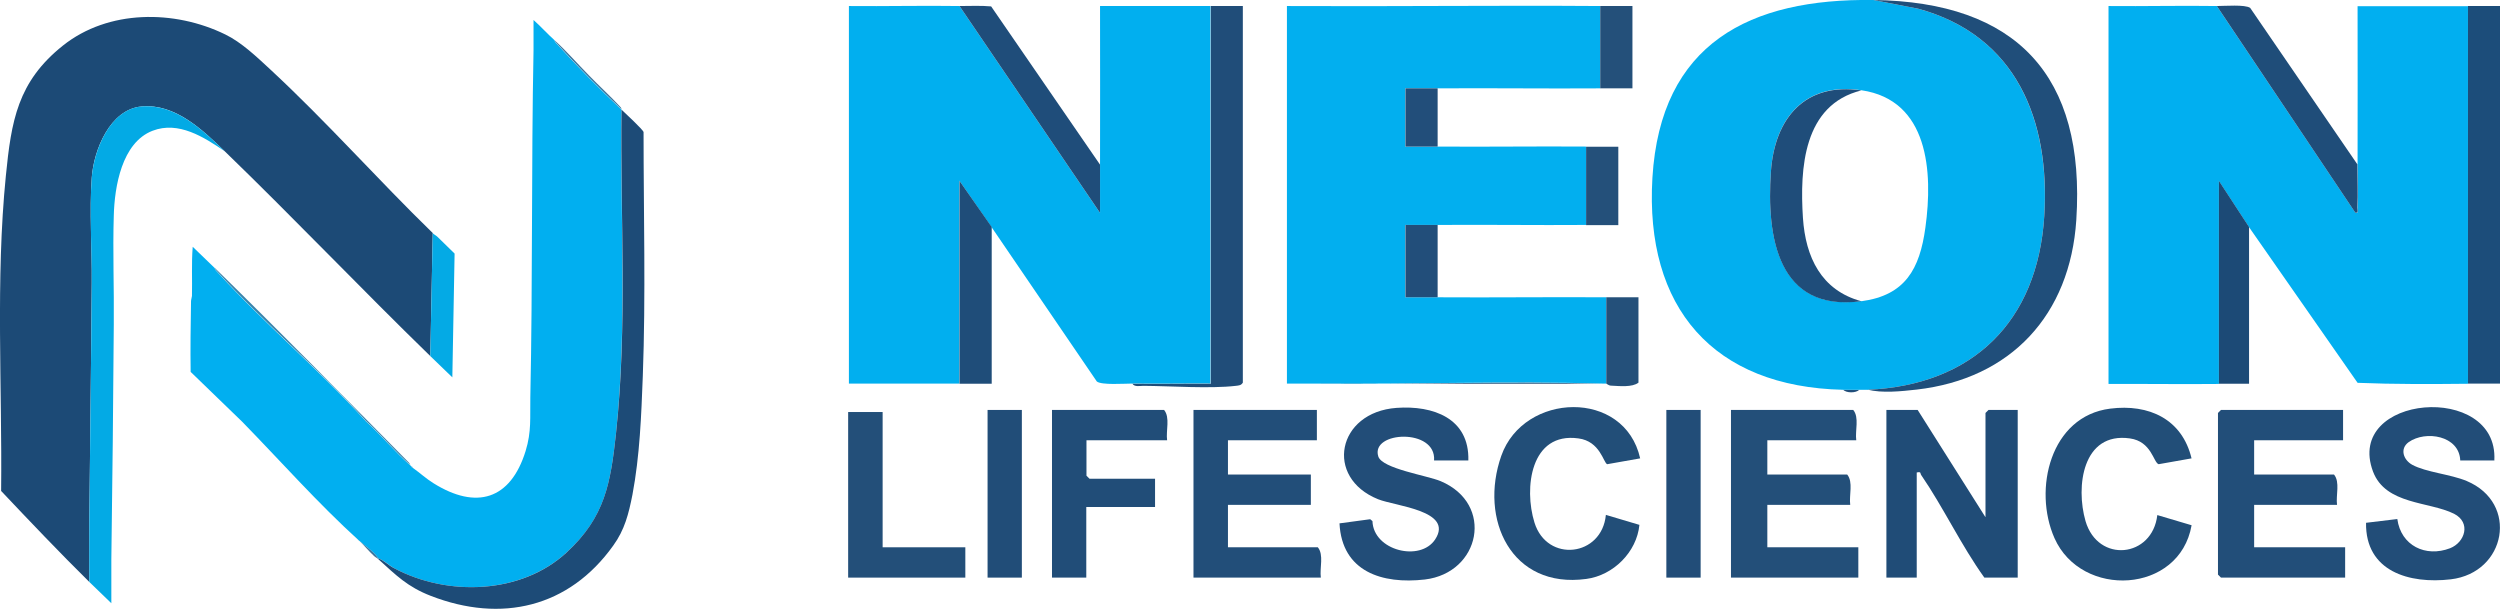 <?xml version="1.0" encoding="UTF-8"?>
<svg id="Layer_1" data-name="Layer 1" xmlns="http://www.w3.org/2000/svg" viewBox="0 0 132.7 32.32">
  <defs>
    <style>
      .cls-1 {
        fill: #37759e;
      }

      .cls-2 {
        fill: #204c77;
      }

      .cls-3 {
        fill: #1c4a76;
      }

      .cls-4 {
        fill: #234f79;
      }

      .cls-5 {
        fill: #204d79;
      }

      .cls-6 {
        fill: #02afef;
      }

      .cls-7 {
        fill: #1f4d7a;
      }

      .cls-8 {
        fill: #224e78;
      }

      .cls-9 {
        fill: #03aae5;
      }

      .cls-10 {
        fill: #224e79;
      }

      .cls-11 {
        fill: #224d78;
      }

      .cls-12 {
        fill: #1d4b77;
      }

      .cls-13 {
        fill: #04aae5;
      }

      .cls-14 {
        fill: #01aff0;
      }

      .cls-15 {
        fill: #214d78;
      }

      .cls-16 {
        fill: #1f4d79;
      }

      .cls-17 {
        fill: #204e7a;
      }

      .cls-18 {
        fill: #224e7a;
      }

      .cls-19 {
        fill: #24507a;
      }

      .cls-20 {
        fill: #1c4d7a;
      }

      .cls-21 {
        fill: #3884ac;
      }

      .cls-22 {
        fill: #01afef;
      }
    </style>
  </defs>
  <g>
    <g>
      <path class="cls-3" d="M22.97,12.38l-.13,6.52c-3.68-3.58-7.22-7.3-10.91-10.87-1.17-1.13-2.63-2.54-4.41-2.38-1.68.15-2.55,2.32-2.65,3.78-.13,1.76.02,3.8,0,5.6-.03,4.22-.09,8.44-.13,12.66-.01,1.07.01,2.13,0,3.2-1.59-1.57-3.15-3.21-4.68-4.83.06-5.54-.3-11.2.25-16.72.29-2.92.62-5,3.03-6.92s5.92-1.91,8.62-.59c.85.41,1.68,1.2,2.38,1.85,2.99,2.77,5.72,5.86,8.63,8.69Z"/>
      <path class="cls-9" d="M11.93,8.03c-1.1-.75-2.45-1.62-3.83-1.09-1.64.63-2.02,2.98-2.06,4.5-.06,1.91.02,3.86,0,5.77-.03,4.16-.07,8.33-.13,12.49-.01.77.01,1.55,0,2.32-.39-.37-.78-.75-1.17-1.13,0-1.07-.01-2.13,0-3.2.04-4.22.1-8.44.13-12.66.01-1.8-.13-3.84,0-5.6.11-1.46.97-3.64,2.65-3.78,1.78-.15,3.24,1.25,4.41,2.38Z"/>
      <path class="cls-13" d="M22.97,12.38c.07.07.18.12.25.19.3.29.61.59.91.89l-.12,6.57c-.39-.37-.78-.75-1.17-1.13l.13-6.52Z"/>
    </g>
    <g>
      <path class="cls-14" d="M29.44,2.14c0,.08.06.12.1.17,1.07,1.18,2.3,2.43,3.45,3.51-.08,5.69.31,11.5-.29,17.16-.29,2.68-.58,4.47-2.63,6.35-2.42,2.22-6.33,2.34-9.15.83-.29-.16-.52-.41-.84-.52-.25-.38-.7-.65-1.04-.96-2.15-1.95-4.15-4.21-6.18-6.29l-2.74-2.65c-.02-1.25,0-2.49.02-3.74,0-.1.04-.19.05-.29.02-.87-.03-1.74.04-2.61.39.37.78.75,1.17,1.13,0,.08.06.12.1.17,2.49,2.74,5.43,5.21,7.92,7.96.83.75,1.54,1.63,2.38,2.36.01.01.03.03.04.04.01.05.05.06.08.08.37.26.7.57,1.09.81,2.27,1.42,4.09.88,4.89-1.71.32-1.04.23-1.79.25-2.84.13-6.14.05-12.29.17-18.43.01-.54-.01-1.07,0-1.61.39.35.74.74,1.13,1.09Z"/>
      <path class="cls-12" d="M20.08,29.68v-.04c.31.11.54.37.84.52,2.83,1.51,6.74,1.39,9.15-.83,2.05-1.89,2.34-3.68,2.63-6.35.61-5.66.22-11.46.29-17.16.17.16,1.15,1.07,1.17,1.19,0,4.32.12,8.64-.04,12.95-.08,2.1-.16,4.23-.55,6.3-.2,1.01-.41,1.86-1.02,2.7-2.35,3.29-5.94,4.12-9.68,2.67-1.24-.48-1.84-1.09-2.79-1.95Z"/>
      <path class="cls-21" d="M11.39,14.21c3.47,3.39,6.89,6.88,10.31,10.34.04.04.06.11.1.15-.84-.73-1.55-1.61-2.38-2.36-2.49-2.76-5.43-5.22-7.92-7.96-.05-.05-.1-.09-.1-.17Z"/>
      <path class="cls-1" d="M29.44,2.14c.63.57,1.21,1.24,1.82,1.86.55.57,1.16,1.12,1.7,1.71l.04.1c-1.15-1.08-2.38-2.33-3.45-3.51-.05-.05-.1-.09-.1-.17Z"/>
      <path class="cls-1" d="M19.04,28.68c.34.31.79.58,1.04.96v.04c-.06-.06-.16-.1-.23-.17-.28-.26-.53-.57-.81-.84Z"/>
      <path class="cls-21" d="M21.92,24.83s-.07-.04-.08-.08c.03.02.07.04.08.08Z"/>
    </g>
  </g>
  <g>
    <path class="cls-14" d="M117.67.32l7.36,10.98c.17.03.1-.14.11-.26.04-.75,0-1.54,0-2.29.01-2.81,0-5.62,0-8.42,1.95.01,3.91-.01,5.86,0v20.04c-1.95.02-3.91.03-5.86-.05l-5.76-8.26-1.6-2.45v10.77c-1.95.02-3.91-.01-5.86,0V.32c1.92.02,3.84-.03,5.76,0Z"/>
    <path class="cls-20" d="M131,.32c.57,0,1.14,0,1.71,0v20.04c-.57,0-1.14,0-1.71,0V.32Z"/>
    <path class="cls-16" d="M125.13,8.74c0,.76.04,1.54,0,2.29,0,.12.07.29-.11.26L117.67.32c.41,0,1.5-.09,1.77.1l5.7,8.32Z"/>
    <path class="cls-3" d="M119.38,12.05v8.32c-.53,0-1.07,0-1.6,0v-10.77s1.6,2.45,1.6,2.45Z"/>
  </g>
  <g>
    <g>
      <path class="cls-22" d="M50.93.32l7.46,10.98c0-.85,0-1.71,0-2.56.01-2.81,0-5.62,0-8.42,1.95.01,3.91-.01,5.86,0v20.04c-1.38-.01-2.77.02-4.16,0-.41,0-1.62.09-1.87-.11l-5.6-8.21-1.7-2.45v10.77c-1.95.01-3.91-.01-5.86,0V.32c1.95.02,3.91-.03,5.86,0Z"/>
      <path class="cls-5" d="M64.26.32c.57,0,1.14,0,1.71,0v19.99c-.09.15-.21.15-.37.17-1.36.16-3.47.01-4.91,0-.18,0-.47.07-.58-.11,1.38.02,2.77-.01,4.16,0V.32Z"/>
      <path class="cls-7" d="M50.93.32c.56,0,1.13-.03,1.68.02l5.78,8.4c0,.85,0,1.71,0,2.56L50.93.32Z"/>
      <path class="cls-16" d="M52.64,12.05v8.32c-.57,0-1.14,0-1.71,0v-10.77s1.71,2.45,1.71,2.45Z"/>
    </g>
    <g>
      <path class="cls-6" d="M84.94.32v4.37c-2.88.02-5.76-.02-8.64,0-.57,0-1.14,0-1.71,0v3.09c.57,0,1.14,0,1.71,0,2.63.02,5.26-.02,7.89,0v4.16c-2.63.02-5.26-.02-7.89,0-.57,0-1.14,0-1.71,0v3.84c.57,0,1.14,0,1.71,0,2.98.02,5.97-.02,8.96,0v4.58c-.07,0-.14,0-.21,0-4.99-.14-10.03.04-15.03,0-.57,0-1.14,0-1.71,0V.32c5.54.03,11.09-.04,16.63,0Z"/>
      <path class="cls-19" d="M85.26,15.78c.57,0,1.14,0,1.71,0v4.53c-.33.26-1.02.18-1.45.16-.14,0-.24-.11-.26-.11v-4.58Z"/>
      <path class="cls-19" d="M84.94.32c.57,0,1.14,0,1.71,0v4.37c-.57,0-1.14,0-1.71,0V.32Z"/>
      <path class="cls-19" d="M84.19,7.79c.57,0,1.14,0,1.71,0v4.16c-.57,0-1.14,0-1.71,0v-4.16Z"/>
      <path class="cls-18" d="M76.31,11.94v3.84c-.57,0-1.14,0-1.71,0v-3.84c.57,0,1.14,0,1.71,0Z"/>
      <path class="cls-18" d="M76.31,4.69v3.09c-.57,0-1.14,0-1.71,0v-3.09c.57,0,1.14,0,1.71,0Z"/>
    </g>
  </g>
  <path class="cls-19" d="M85.05,20.37h-15.03c5,.04,10.04-.14,15.03,0Z"/>
  <path class="cls-17" d="M98.69,20.69c-.17.18-.69.18-.85,0,.28,0,.57,0,.85,0Z"/>
  <g>
    <path class="cls-6" d="M99.44,0l2.37.46c5.22,1.42,7.01,5.93,6.7,11.01-.35,5.59-3.79,8.98-9.39,9.22-.14,0-.28,0-.43,0-.28,0-.57,0-.85,0-6.9-.15-10.54-4.36-10.13-11.25C88.14,2.29,92.89-.09,99.44,0ZM98.8,15.99c2.33-.31,3.1-1.71,3.4-3.91.41-2.96.17-6.77-3.4-7.29-2.97-.44-4.6,1.45-4.8,4.31-.24,3.46.36,7.47,4.8,6.88Z"/>
    <path class="cls-17" d="M99.12,20.69c5.59-.24,9.04-3.62,9.39-9.22.32-5.08-1.48-9.59-6.7-11.01L99.44,0c7.59.1,11.27,4,10.77,11.68-.33,5.03-3.46,8.43-8.48,9-.81.09-1.83.2-2.61,0Z"/>
    <path class="cls-7" d="M98.8,4.8c-3.08.76-3.27,4.13-3.1,6.77.14,2.08.97,3.84,3.1,4.42-4.45.59-5.04-3.42-4.8-6.88.2-2.86,1.83-4.75,4.8-4.31Z"/>
  </g>
  <g>
    <path class="cls-2" d="M105.39,27.44v-5.52l.16-.16h1.55v8.9h-1.77c-1.23-1.71-2.17-3.72-3.35-5.44-.07-.09.02-.2-.24-.14v5.58h-1.61v-8.9h1.66l3.59,5.68Z"/>
    <polygon class="cls-4" points="46.85 21.87 46.85 29.05 51.24 29.05 51.24 30.66 45.02 30.66 45.02 21.87 46.85 21.87"/>
    <rect class="cls-15" x="52.42" y="21.76" width="1.82" height="8.9"/>
    <path class="cls-4" d="M98.53,23.37h-4.72v1.82h4.24c.33.4.09,1.1.16,1.61h-4.4v2.25h4.83v1.61h-6.76v-8.9h6.49c.33.4.09,1.1.16,1.61Z"/>
    <path class="cls-10" d="M124.37,21.76v1.61h-4.72v1.82h4.24c.33.4.09,1.1.16,1.61h-4.4v2.25h4.83v1.61h-6.59l-.16-.16v-8.58l.16-.16h6.49Z"/>
    <path class="cls-10" d="M69.9,21.76v1.61h-4.72v1.82h4.4v1.61h-4.4v2.25h4.77c.33.4.09,1.1.16,1.61h-6.76v-8.9h6.54Z"/>
    <path class="cls-11" d="M77.94,24.44h-1.82c.13-1.73-3.39-1.56-2.96-.21.21.65,2.6,1.01,3.31,1.31,2.87,1.21,2.11,4.87-.84,5.22-2.26.26-4.4-.41-4.53-2.98l1.63-.22.12.1c.05,1.57,2.54,2.18,3.33.97,1-1.53-2.11-1.76-3.03-2.13-2.86-1.15-2.18-4.62.98-4.85,1.94-.14,3.87.55,3.81,2.79Z"/>
    <path class="cls-11" d="M132.41,24.44h-1.82c-.05-1.32-1.84-1.61-2.74-.97-.48.35-.28.94.19,1.2.73.4,2.03.5,2.89.86,2.79,1.17,2.1,4.87-.84,5.22-2.21.26-4.54-.42-4.5-3l1.66-.2c.19,1.41,1.5,2.05,2.8,1.55.79-.31,1.13-1.36.21-1.83-1.32-.66-3.63-.47-4.3-2.24-1.53-4.1,6.66-4.77,6.44-.6Z"/>
    <path class="cls-8" d="M116.33,24.33l-1.75.31c-.28-.09-.37-1.21-1.53-1.37-2.51-.35-2.88,2.56-2.35,4.39.66,2.25,3.55,1.95,3.81-.32l1.82.54c-.64,3.65-5.85,3.91-7.28.68-1.14-2.58-.22-6.47,2.96-6.87,2.05-.26,3.82.55,4.32,2.65Z"/>
    <path class="cls-8" d="M87.06,24.33l-1.75.31c-.2-.07-.37-1.22-1.53-1.37-2.54-.35-2.9,2.64-2.33,4.47.67,2.15,3.58,1.81,3.79-.41l1.78.53c-.14,1.44-1.38,2.68-2.82,2.87-3.98.54-5.7-3.17-4.51-6.54s6.54-3.56,7.37.14Z"/>
    <path class="cls-15" d="M61.96,23.37h-4.29v1.88l.16.16h3.48v1.5h-3.65v3.75h-1.82v-8.9h5.95c.33.4.09,1.1.16,1.61Z"/>
    <rect class="cls-11" x="88.45" y="21.76" width="1.82" height="8.9"/>
  </g>
</svg>